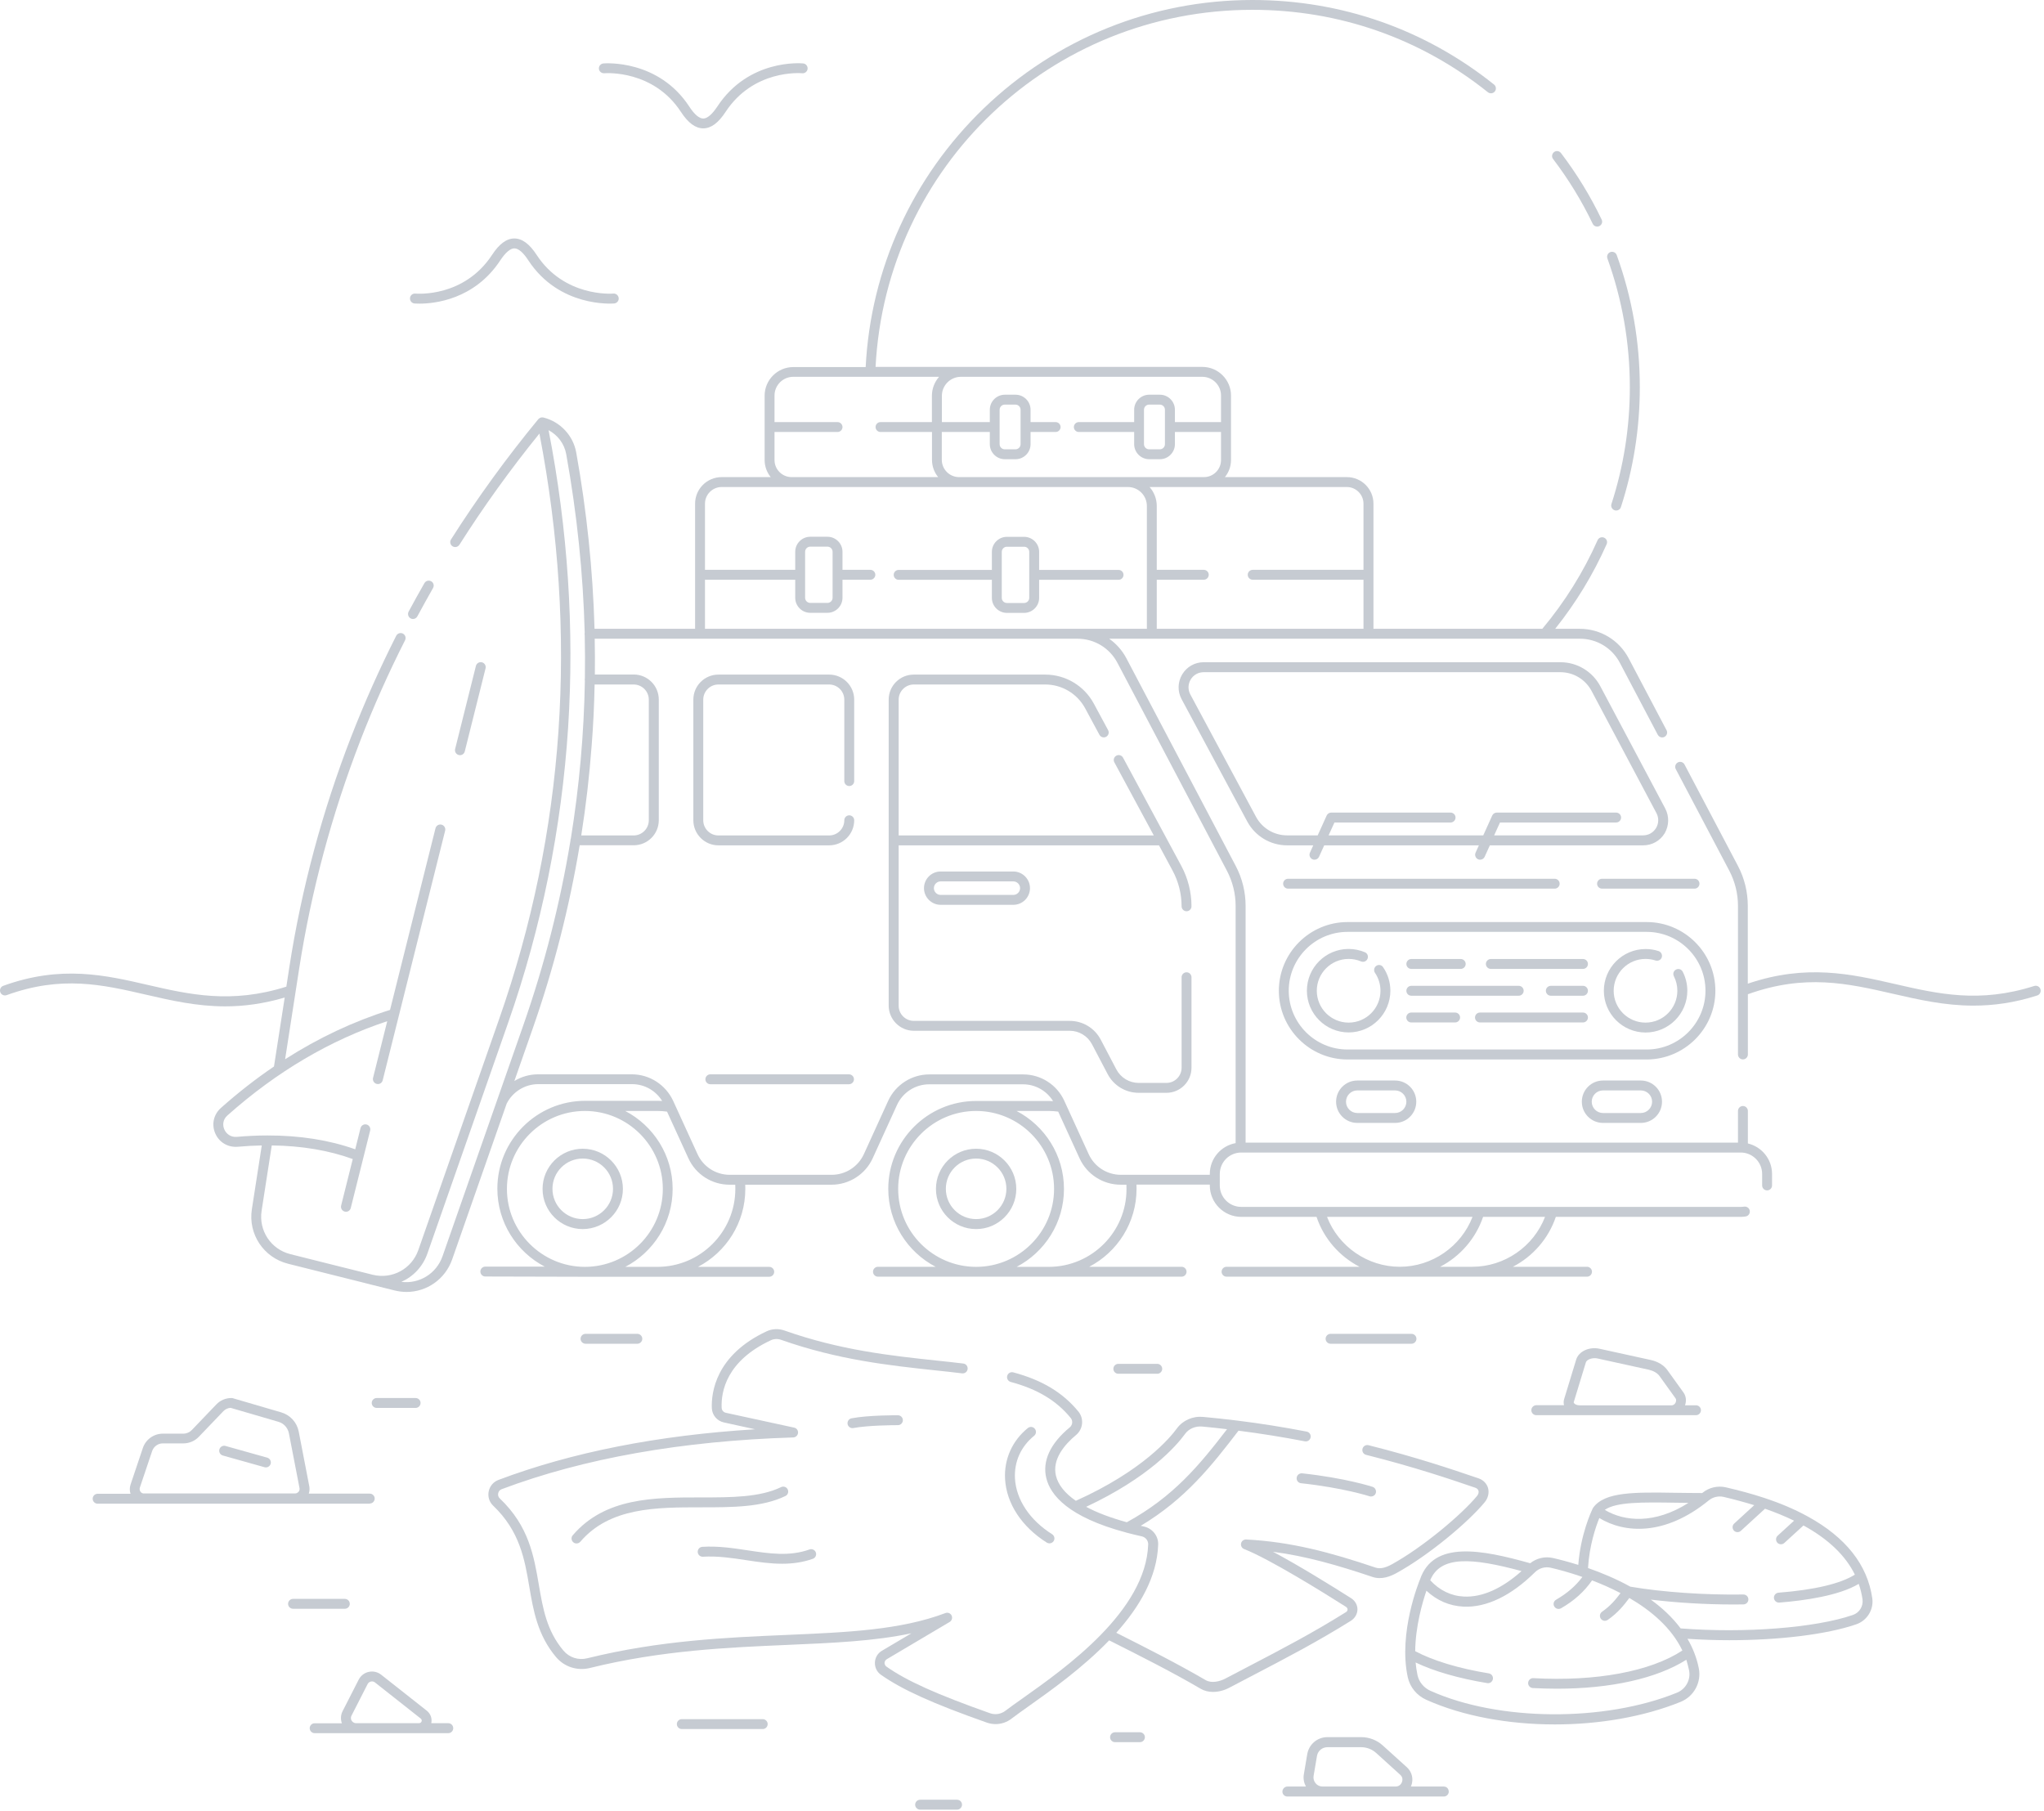 <svg width="360" height="319" viewBox="0 0 360 319" fill="none" xmlns="http://www.w3.org/2000/svg">
<path d="M106.426 12.901C106.775 12.872 115.085 12.306 119.923 19.7C121.201 21.662 122.494 22.606 123.86 22.606C125.225 22.606 126.518 21.662 127.797 19.7C132.722 12.218 140.945 12.872 141.294 12.901C141.773 12.945 142.194 12.596 142.238 12.117C142.282 11.637 141.933 11.216 141.453 11.172C141.061 11.129 131.85 10.373 126.344 18.756C125.429 20.136 124.572 20.877 123.86 20.877C123.148 20.877 122.291 20.151 121.39 18.756C115.956 10.475 106.673 11.143 106.281 11.172C105.801 11.216 105.438 11.637 105.482 12.117C105.525 12.582 105.946 12.93 106.426 12.901Z" fill="#C6CBD2"/>
<path d="M72.997 53.449C73.069 53.449 73.389 53.478 73.897 53.478C76.411 53.478 83.529 52.825 88.106 45.865C89.021 44.485 89.878 43.744 90.59 43.744C91.302 43.744 92.159 44.471 93.06 45.865C98.494 54.147 107.777 53.478 108.169 53.449C108.649 53.406 109.012 52.984 108.968 52.505C108.925 52.025 108.504 51.662 108.024 51.706C107.675 51.735 99.365 52.301 94.527 44.907C93.249 42.945 91.956 42.001 90.59 42.001C89.225 42.001 87.932 42.945 86.653 44.907C81.728 52.389 73.505 51.735 73.156 51.706C72.677 51.662 72.256 52.011 72.212 52.49C72.168 52.97 72.517 53.406 72.997 53.449Z" fill="#C6CBD2"/>
<path d="M269.708 248.374C269.708 248.854 270.101 249.246 270.58 249.246H278.237H294.348H298.707C299.186 249.246 299.579 248.854 299.579 248.374C299.579 247.895 299.186 247.503 298.707 247.503H296.775C297.051 246.733 296.963 245.89 296.513 245.265L293.651 241.285C293.026 240.428 291.995 239.803 290.745 239.527L281.738 237.551C279.907 237.144 278.062 238.001 277.612 239.44L275.476 246.442C275.374 246.791 275.375 247.154 275.462 247.488H270.58C270.101 247.503 269.708 247.88 269.708 248.374ZM277.176 246.951L279.312 239.948C279.428 239.556 280.096 239.207 280.866 239.207C281.041 239.207 281.215 239.222 281.389 239.265L290.397 241.241C291.21 241.43 291.893 241.822 292.256 242.316L295.118 246.297C295.249 246.471 295.235 246.776 295.104 247.052C295.017 247.227 294.799 247.517 294.363 247.517H278.251C277.743 247.517 277.379 247.328 277.234 247.14C277.147 247.023 277.161 246.98 277.176 246.951Z" fill="#C6CBD2"/>
<path d="M254.294 314.652H248.483C248.497 314.609 248.526 314.565 248.555 314.507C248.991 313.359 248.701 312.081 247.785 311.253L243.558 307.432C242.512 306.473 241.146 305.95 239.722 305.95H233.795C232.022 305.95 230.526 307.214 230.235 308.972L229.64 312.502C229.509 313.243 229.654 313.998 230.003 314.652H226.749C226.429 314.652 226.153 314.826 225.993 315.088C225.92 315.219 225.862 315.364 225.862 315.538C225.862 316.018 226.255 316.41 226.734 316.41H254.294C254.773 316.41 255.166 316.018 255.166 315.538C255.166 315.364 255.108 315.204 255.035 315.073C254.89 314.812 254.614 314.652 254.294 314.652ZM246.914 313.882C246.841 314.071 246.55 314.652 245.795 314.652H232.938C232.458 314.652 232.022 314.449 231.717 314.086C231.412 313.722 231.281 313.257 231.354 312.793L231.95 309.277C232.095 308.376 232.879 307.722 233.795 307.722H239.722C240.71 307.722 241.654 308.085 242.395 308.754L246.609 312.575C247.175 313.069 246.986 313.693 246.914 313.882Z" fill="#C6CBD2"/>
<path d="M78.953 303.494H75.96C76.135 302.666 75.844 301.838 75.176 301.301L67.127 294.952C66.517 294.472 65.718 294.284 64.948 294.458C64.178 294.618 63.539 295.126 63.175 295.823L60.343 301.373C59.994 302.042 59.965 302.812 60.212 303.509H55.417C54.938 303.509 54.546 303.901 54.546 304.381C54.546 304.86 54.938 305.252 55.417 305.252H62.725H73.81H78.953C79.433 305.252 79.825 304.86 79.825 304.381C79.825 303.901 79.447 303.494 78.953 303.494ZM74.246 303.189C74.217 303.276 74.101 303.494 73.81 303.494H62.725C62.26 303.494 62.028 303.189 61.941 303.059C61.853 302.928 61.694 302.579 61.912 302.158L64.745 296.608C64.861 296.376 65.079 296.216 65.326 296.158C65.573 296.1 65.849 296.158 66.038 296.317L74.086 302.666C74.333 302.855 74.29 303.088 74.246 303.189Z" fill="#C6CBD2"/>
<path d="M73.2 247.968C73.679 247.968 74.072 247.575 74.072 247.096C74.072 246.616 73.679 246.224 73.2 246.224H66.343C65.863 246.224 65.471 246.616 65.471 247.096C65.471 247.575 65.863 247.968 66.343 247.968H73.2Z" fill="#C6CBD2"/>
<path d="M196.966 240.209C196.486 240.209 196.094 240.602 196.094 241.081C196.094 241.561 196.486 241.953 196.966 241.953H203.823C204.303 241.953 204.695 241.561 204.695 241.081C204.695 240.602 204.303 240.209 203.823 240.209H196.966Z" fill="#C6CBD2"/>
<path d="M302.121 174.498C302.121 167.83 296.687 162.396 290.019 162.396H237.34C230.671 162.396 225.238 167.83 225.238 174.498C225.238 181.167 230.671 186.6 237.34 186.6H290.019C296.687 186.586 302.121 181.167 302.121 174.498ZM290.019 184.843H237.34C231.63 184.843 226.981 180.194 226.981 174.484C226.981 168.774 231.63 164.125 237.34 164.125H290.019C295.729 164.125 300.378 168.774 300.378 174.484C300.378 180.194 295.729 184.843 290.019 184.843Z" fill="#C6CBD2"/>
<path d="M242.395 170.111C242.003 170.387 241.902 170.924 242.163 171.331C242.802 172.261 243.136 173.365 243.136 174.498C243.136 177.593 240.623 180.106 237.529 180.106C234.434 180.106 231.921 177.593 231.921 174.498C231.921 171.404 234.434 168.89 237.529 168.89C238.284 168.89 239.025 169.036 239.708 169.326C240.158 169.515 240.667 169.312 240.855 168.861C241.044 168.411 240.841 167.902 240.391 167.713C239.49 167.336 238.516 167.132 237.529 167.132C233.475 167.132 230.177 170.43 230.177 174.484C230.177 178.537 233.475 181.835 237.529 181.835C241.582 181.835 244.88 178.537 244.88 174.484C244.88 172.987 244.429 171.549 243.587 170.329C243.325 169.936 242.788 169.835 242.395 170.111Z" fill="#C6CBD2"/>
<path d="M295.191 170.764C294.755 170.982 294.595 171.505 294.813 171.941C295.22 172.74 295.423 173.597 295.423 174.498C295.423 177.593 292.91 180.106 289.816 180.106C286.721 180.106 284.208 177.593 284.208 174.498C284.208 171.404 286.721 168.89 289.816 168.89C290.411 168.89 291.007 168.978 291.573 169.166C292.038 169.312 292.532 169.065 292.678 168.614C292.823 168.149 292.576 167.67 292.126 167.51C291.385 167.263 290.615 167.147 289.83 167.147C285.777 167.147 282.479 170.445 282.479 174.498C282.479 178.552 285.777 181.85 289.83 181.85C293.883 181.85 297.181 178.552 297.181 174.498C297.181 173.336 296.905 172.174 296.368 171.142C296.15 170.706 295.627 170.547 295.191 170.764Z" fill="#C6CBD2"/>
<path d="M278.803 168.905H262.575C262.096 168.905 261.703 169.297 261.703 169.776C261.703 170.256 262.096 170.648 262.575 170.648H278.803C279.283 170.648 279.675 170.256 279.675 169.776C279.675 169.297 279.283 168.905 278.803 168.905Z" fill="#C6CBD2"/>
<path d="M248.57 170.648H257.272C257.752 170.648 258.144 170.256 258.144 169.776C258.144 169.297 257.752 168.905 257.272 168.905H248.57C248.091 168.905 247.698 169.297 247.698 169.776C247.698 170.256 248.076 170.648 248.57 170.648Z" fill="#C6CBD2"/>
<path d="M278.803 173.626H273.137C272.658 173.626 272.266 174.019 272.266 174.498C272.266 174.978 272.658 175.37 273.137 175.37H278.803C279.283 175.37 279.675 174.978 279.675 174.498C279.675 174.019 279.283 173.626 278.803 173.626Z" fill="#C6CBD2"/>
<path d="M248.57 175.37H267.486C267.965 175.37 268.357 174.978 268.357 174.498C268.357 174.019 267.965 173.626 267.486 173.626H248.57C248.091 173.626 247.698 174.019 247.698 174.498C247.698 174.978 248.076 175.37 248.57 175.37Z" fill="#C6CBD2"/>
<path d="M278.803 178.333H260.657C260.178 178.333 259.786 178.726 259.786 179.205C259.786 179.685 260.178 180.077 260.657 180.077H278.803C279.283 180.077 279.675 179.685 279.675 179.205C279.675 178.726 279.283 178.333 278.803 178.333Z" fill="#C6CBD2"/>
<path d="M256.284 178.333H248.555C248.076 178.333 247.684 178.726 247.684 179.205C247.684 179.685 248.076 180.077 248.555 180.077H256.284C256.764 180.077 257.156 179.685 257.156 179.205C257.156 178.726 256.778 178.333 256.284 178.333Z" fill="#C6CBD2"/>
<path d="M293.288 142.391L281.854 120.86C280.474 118.259 277.772 116.632 274.822 116.632H212.002C210.433 116.632 209.024 117.431 208.211 118.783C207.412 120.134 207.368 121.761 208.109 123.141L219.673 144.686C221.068 147.272 223.756 148.885 226.69 148.885H231.296L230.715 150.178C230.511 150.614 230.715 151.137 231.151 151.34C231.267 151.398 231.383 151.413 231.514 151.413C231.848 151.413 232.168 151.224 232.313 150.904L233.228 148.885H260.469L259.887 150.178C259.684 150.614 259.887 151.137 260.323 151.34C260.439 151.398 260.556 151.413 260.686 151.413C261.021 151.413 261.34 151.224 261.485 150.904L262.401 148.885H289.409C290.978 148.885 292.387 148.086 293.201 146.749C293.971 145.398 294.014 143.771 293.288 142.391ZM291.675 145.834C291.181 146.648 290.339 147.127 289.38 147.127H263.156L264.188 144.861H284.643C285.123 144.861 285.515 144.468 285.515 143.989C285.515 143.51 285.123 143.117 284.643 143.117H263.621C263.272 143.117 262.967 143.321 262.822 143.626L261.239 147.127H233.998L235.03 144.861H255.485C255.965 144.861 256.357 144.468 256.357 143.989C256.357 143.51 255.965 143.117 255.485 143.117H234.463C234.114 143.117 233.809 143.321 233.664 143.626L232.08 147.127H226.69C224.395 147.127 222.303 145.878 221.213 143.858L209.649 122.313C209.198 121.47 209.228 120.497 209.707 119.683C210.201 118.87 211.044 118.39 212.002 118.39H274.822C277.132 118.39 279.224 119.654 280.314 121.688L291.748 143.219C292.184 144.047 292.155 145.035 291.675 145.834Z" fill="#C6CBD2"/>
<path d="M160.95 181.544H188.394C190.05 181.544 191.561 182.46 192.331 183.927L195.077 189.157C196.152 191.206 198.244 192.47 200.554 192.47H205.436C207.876 192.47 209.852 190.494 209.852 188.053V172.116C209.852 171.636 209.46 171.244 208.981 171.244C208.501 171.244 208.109 171.636 208.109 172.116V188.053C208.109 189.52 206.918 190.726 205.436 190.726H200.554C198.898 190.726 197.387 189.811 196.617 188.344L193.871 183.113C192.796 181.065 190.704 179.801 188.394 179.801H160.95C159.483 179.801 158.277 178.61 158.277 177.128V148.885H204.128L206.511 153.316C207.557 155.248 208.109 157.428 208.109 159.621C208.109 160.101 208.501 160.493 208.981 160.493C209.46 160.493 209.852 160.101 209.852 159.621C209.852 157.137 209.228 154.667 208.051 152.488L197.794 133.441C197.561 133.02 197.038 132.86 196.617 133.093C196.196 133.325 196.036 133.848 196.268 134.27L203.213 147.142H158.277V123.228C158.277 121.761 159.469 120.555 160.95 120.555H184.094C187.029 120.555 189.731 122.168 191.125 124.754L193.639 129.417C193.871 129.838 194.394 129.998 194.816 129.766C195.237 129.533 195.397 129.01 195.164 128.589L192.651 123.925C190.951 120.773 187.668 118.812 184.079 118.812H160.936C158.495 118.812 156.519 120.787 156.519 123.228V177.128C156.534 179.554 158.51 181.544 160.95 181.544Z" fill="#C6CBD2"/>
<path d="M273.82 156.512C274.299 156.512 274.692 156.12 274.692 155.641C274.692 155.161 274.299 154.769 273.82 154.769H226.865C226.385 154.769 225.993 155.161 225.993 155.641C225.993 156.12 226.385 156.512 226.865 156.512H273.82Z" fill="#C6CBD2"/>
<path d="M298.445 154.769H282.159C281.68 154.769 281.287 155.161 281.287 155.641C281.287 156.12 281.68 156.512 282.159 156.512H298.445C298.925 156.512 299.317 156.12 299.317 155.641C299.317 155.161 298.939 154.769 298.445 154.769Z" fill="#C6CBD2"/>
<path d="M239.054 190.305C236.991 190.305 235.32 191.975 235.32 194.038C235.32 196.101 236.991 197.772 239.054 197.772H245.708C247.771 197.772 249.442 196.101 249.442 194.038C249.442 191.975 247.771 190.305 245.708 190.305H239.054ZM247.698 194.038C247.698 195.128 246.812 196.029 245.708 196.029H239.054C237.964 196.029 237.064 195.143 237.064 194.038C237.064 192.949 237.95 192.048 239.054 192.048H245.708C246.798 192.048 247.698 192.949 247.698 194.038Z" fill="#C6CBD2"/>
<path d="M282.333 190.305C280.27 190.305 278.6 191.975 278.6 194.038C278.6 196.101 280.27 197.772 282.333 197.772H288.987C291.05 197.772 292.721 196.101 292.721 194.038C292.721 191.975 291.05 190.305 288.987 190.305H282.333ZM290.978 194.038C290.978 195.128 290.092 196.029 288.987 196.029H282.333C281.244 196.029 280.343 195.143 280.343 194.038C280.343 192.949 281.229 192.048 282.333 192.048H288.987C290.092 192.048 290.978 192.949 290.978 194.038Z" fill="#C6CBD2"/>
<path d="M126.533 148.885H146.03C148.471 148.885 150.446 146.909 150.446 144.468C150.446 143.989 150.054 143.597 149.575 143.597C149.095 143.597 148.703 143.989 148.703 144.468C148.703 145.936 147.512 147.142 146.03 147.142H126.533C125.066 147.142 123.86 145.95 123.86 144.468V123.228C123.86 121.761 125.051 120.555 126.533 120.555H146.03C147.497 120.555 148.703 121.746 148.703 123.228V137.567C148.703 138.047 149.095 138.439 149.575 138.439C150.054 138.439 150.446 138.047 150.446 137.567V123.228C150.446 120.787 148.471 118.812 146.03 118.812H126.533C124.092 118.812 122.116 120.787 122.116 123.228V144.468C122.116 146.895 124.092 148.885 126.533 148.885Z" fill="#C6CBD2"/>
<path d="M171.919 202.32C168.026 202.32 164.844 205.487 164.844 209.395C164.844 213.303 168.011 216.47 171.919 216.47C175.813 216.47 178.994 213.303 178.994 209.395C178.994 205.487 175.813 202.32 171.919 202.32ZM171.919 214.712C168.984 214.712 166.587 212.33 166.587 209.381C166.587 206.431 168.97 204.049 171.919 204.049C174.854 204.049 177.251 206.431 177.251 209.381C177.251 212.33 174.854 214.712 171.919 214.712Z" fill="#C6CBD2"/>
<path d="M109.709 209.395C109.709 205.501 106.542 202.32 102.634 202.32C98.74 202.32 95.559 205.487 95.559 209.395C95.559 213.303 98.726 216.47 102.634 216.47C106.542 216.456 109.709 213.289 109.709 209.395ZM102.634 214.712C99.699 214.712 97.302 212.33 97.302 209.381C97.302 206.431 99.685 204.049 102.634 204.049C105.583 204.049 107.966 206.431 107.966 209.381C107.966 212.33 105.569 214.712 102.634 214.712Z" fill="#C6CBD2"/>
<path d="M102.634 224.868H115.797H115.811H135.482C135.962 224.868 136.354 224.475 136.354 223.996C136.354 223.516 135.962 223.124 135.482 223.124H122.93C127.884 220.538 131.269 215.366 131.269 209.395C131.269 209.148 131.255 208.901 131.255 208.654H146.466C149.575 208.654 152.408 206.824 153.701 204.005L157.987 194.605C159.004 192.397 161.212 190.973 163.638 190.973H180.186C182.365 190.973 184.355 192.121 185.474 193.937C185.212 193.923 184.951 193.908 184.689 193.908H184.675H171.919C163.391 193.908 156.447 200.852 156.447 209.381C156.447 215.337 159.832 220.524 164.786 223.11H154.631C154.151 223.11 153.759 223.502 153.759 223.981C153.759 224.461 154.151 224.853 154.631 224.853H171.527H171.541H184.704H184.718H208.109C208.588 224.853 208.981 224.461 208.981 223.981C208.981 223.502 208.588 223.11 208.109 223.11H191.837C196.791 220.524 200.176 215.352 200.176 209.381C200.176 209.134 200.162 208.887 200.162 208.64H213.078V208.785C213.078 211.836 215.562 214.32 218.613 214.32H231.877C233.17 218.185 235.945 221.294 239.446 223.11H216.027C215.547 223.11 215.155 223.502 215.155 223.981C215.155 224.461 215.547 224.853 216.027 224.853H246.158H246.173H259.335H259.35H279.515C279.994 224.853 280.387 224.461 280.387 223.981C280.387 223.502 279.994 223.11 279.515 223.11H266.454C269.955 221.294 272.716 218.17 274.023 214.32H306.596C306.886 214.32 307.177 214.291 307.453 214.247C307.932 214.175 308.252 213.724 308.179 213.245C308.107 212.766 307.656 212.446 307.177 212.519C306.988 212.548 306.784 212.562 306.581 212.562H218.613C216.521 212.562 214.835 210.862 214.835 208.785V206.765C214.835 204.673 216.535 202.988 218.613 202.988H306.581C308.673 202.988 310.358 204.688 310.358 206.765V208.785C310.358 209.264 310.751 209.657 311.23 209.657C311.71 209.657 312.102 209.264 312.102 208.785V206.765C312.102 204.15 310.286 201.971 307.845 201.39V195.666C307.845 195.186 307.453 194.794 306.973 194.794C306.494 194.794 306.102 195.186 306.102 195.666V201.245H219.383V159.549C219.383 157.108 218.787 154.682 217.654 152.532L198.389 115.95C197.649 114.54 196.603 113.378 195.353 112.492H272.062C272.077 112.492 272.077 112.492 272.091 112.492H272.106H278.251C281.229 112.492 283.932 114.119 285.312 116.763L291.98 129.417C292.14 129.708 292.445 129.882 292.75 129.882C292.881 129.882 293.026 129.853 293.157 129.78C293.578 129.563 293.753 129.025 293.52 128.604L286.852 115.95C285.166 112.739 281.869 110.749 278.237 110.749H273.907C277.554 106.187 280.605 101.174 282.973 95.843C283.162 95.407 282.973 94.884 282.522 94.695C282.086 94.506 281.564 94.695 281.375 95.145C278.876 100.768 275.607 106.012 271.641 110.749H241.887C241.887 110.719 241.901 110.676 241.901 110.647V88.709C241.901 86.123 239.795 84.031 237.223 84.031H215.736C216.404 83.218 216.811 82.157 216.811 81.024V75.213V69.663C216.811 66.888 214.545 64.621 211.77 64.621H211.741C211.741 64.621 211.741 64.621 211.726 64.621H169.246H169.231H154.209C156.069 29.274 185.053 1.729 220.589 1.729C235.829 1.729 250.168 6.741 262.052 16.242C262.43 16.548 262.982 16.475 263.272 16.112C263.578 15.734 263.505 15.182 263.142 14.891C250.953 5.143 236.235 0 220.589 0C202.85 0 186.041 6.785 173.256 19.09C160.718 31.177 153.352 47.318 152.466 64.65H139.71C136.935 64.65 134.669 66.917 134.669 69.692V81.024C134.669 82.157 135.076 83.218 135.744 84.031H127.506H127.1C124.514 84.031 122.422 86.138 122.422 88.709V110.647C122.422 110.676 122.422 110.719 122.436 110.749H104.712C104.421 100.419 103.346 90.031 101.486 79.687C100.949 76.709 98.697 74.297 95.748 73.542H95.733C95.719 73.542 95.719 73.542 95.704 73.527C95.69 73.527 95.675 73.527 95.661 73.527C95.617 73.513 95.559 73.513 95.515 73.513C95.501 73.513 95.472 73.513 95.457 73.513C95.399 73.513 95.356 73.527 95.312 73.527C95.297 73.527 95.283 73.527 95.268 73.542C95.21 73.556 95.138 73.585 95.079 73.614C95.065 73.614 95.05 73.629 95.05 73.644C95.007 73.673 94.963 73.702 94.92 73.731C94.905 73.731 94.905 73.745 94.891 73.745C94.876 73.76 94.876 73.76 94.862 73.774C94.847 73.789 94.832 73.803 94.818 73.818C89.225 80.603 84.052 87.736 79.433 95.014C79.171 95.421 79.302 95.959 79.709 96.22C79.854 96.308 80.014 96.351 80.174 96.351C80.464 96.351 80.74 96.206 80.914 95.944C85.171 89.232 89.907 82.651 95.007 76.36C101.835 111.824 99.467 146.502 87.917 179.467L73.679 220.16C72.517 223.487 69.074 225.347 65.66 224.519L58.381 222.703L51.146 220.887C47.718 220.03 45.538 216.746 46.076 213.245L47.863 201.739C53.107 201.797 57.945 202.61 62.129 204.136L60.081 212.33C59.965 212.795 60.255 213.274 60.72 213.39C60.793 213.405 60.865 213.419 60.938 213.419C61.33 213.419 61.679 213.158 61.781 212.751L65.195 199.109C65.311 198.644 65.021 198.165 64.556 198.049C64.091 197.932 63.611 198.223 63.495 198.688L62.565 202.422C58.018 200.794 52.759 199.966 47.078 199.981C45.32 199.981 43.533 200.068 41.717 200.228C40.555 200.329 39.814 199.618 39.509 198.92C39.204 198.223 39.189 197.22 40.061 196.45C48.749 188.721 58.207 183.157 68.202 179.859L65.703 189.84C65.587 190.305 65.878 190.784 66.343 190.901C66.415 190.915 66.488 190.93 66.561 190.93C66.953 190.93 67.302 190.668 67.403 190.261L78.401 146.299C78.517 145.834 78.227 145.355 77.762 145.239C77.297 145.122 76.817 145.413 76.701 145.878L68.696 177.869C62.304 179.874 56.115 182.779 50.216 186.557L52.686 170.634C54.822 156.876 58.439 143.422 63.466 130.434V130.42C65.791 124.434 68.406 118.55 71.34 112.768C71.558 112.332 71.384 111.809 70.963 111.591C70.527 111.373 70.004 111.548 69.786 111.969C66.851 117.78 64.207 123.708 61.868 129.722C61.868 129.737 61.868 129.737 61.853 129.751C56.769 142.87 53.107 156.469 50.957 170.358L50.434 173.772C40.729 176.852 33.291 175.138 26.085 173.481C18.545 171.738 10.758 169.936 0.573 173.627C0.123 173.786 -0.109 174.295 0.05 174.745C0.21 175.196 0.719 175.428 1.169 175.268C10.859 171.752 18.065 173.423 25.693 175.181C30.109 176.198 34.613 177.244 39.669 177.244C42.894 177.244 46.337 176.808 50.144 175.69L48.255 187.835C45.044 190.014 41.935 192.441 38.899 195.143C37.62 196.291 37.228 198.034 37.911 199.618C38.594 201.201 40.148 202.116 41.877 201.971C43.301 201.84 44.71 201.768 46.105 201.739L44.361 212.969C43.679 217.357 46.425 221.483 50.725 222.572L57.96 224.388L62.246 225.463C62.246 225.463 62.246 225.463 62.26 225.463L65.195 226.204C65.209 226.204 65.224 226.219 65.239 226.219L69.495 227.279C70.207 227.454 70.904 227.541 71.602 227.541C75.161 227.541 78.401 225.318 79.636 221.817L89.239 194.373C90.285 192.295 92.45 190.944 94.789 190.944H111.336C113.516 190.944 115.506 192.092 116.625 193.908C116.363 193.893 116.102 193.879 115.84 193.879H115.826H103.07C94.542 193.879 87.597 200.823 87.597 209.351C87.597 215.308 90.983 220.495 95.937 223.081H85.476C84.997 223.081 84.605 223.473 84.605 223.952C84.605 224.432 84.997 224.824 85.476 224.824L102.634 224.868ZM272.12 214.32C270.101 219.55 264.987 223.11 259.306 223.11H253.64C257.142 221.294 259.902 218.17 261.209 214.32H272.12ZM259.35 214.32C257.33 219.55 252.217 223.11 246.536 223.11C240.855 223.11 235.742 219.55 233.722 214.32H259.35ZM171.876 223.124C164.321 223.095 158.19 216.95 158.19 209.395C158.19 201.826 164.35 195.666 171.919 195.666C179.488 195.666 185.648 201.826 185.648 209.395C185.648 216.95 179.517 223.095 171.963 223.124H171.876ZM184.704 223.124H179.052C184.007 220.538 187.392 215.366 187.392 209.395C187.392 203.439 183.992 198.252 179.038 195.666H184.689H184.704C185.256 195.666 185.823 195.71 186.375 195.782L190.137 204.005C191.43 206.838 194.263 208.654 197.373 208.654H198.389C198.404 208.901 198.404 209.148 198.404 209.395C198.433 216.964 192.273 223.124 184.704 223.124ZM237.209 85.775C238.822 85.775 240.144 87.097 240.144 88.709V100.361H220.632C220.153 100.361 219.76 100.753 219.76 101.233C219.76 101.712 220.153 102.104 220.632 102.104H240.144V110.647C240.144 110.676 240.144 110.719 240.158 110.749H203.721C203.721 110.719 203.736 110.676 203.736 110.647V102.104H212.017C212.496 102.104 212.889 101.712 212.889 101.233C212.889 100.753 212.496 100.361 212.017 100.361H203.736V89.116C203.736 87.838 203.256 86.675 202.472 85.775H212.002H212.046H237.209ZM165.89 76.084H174.331V78.234C174.331 79.687 175.522 80.879 176.975 80.879H178.864C180.316 80.879 181.508 79.687 181.508 78.234V76.084H185.924C186.404 76.084 186.796 75.692 186.796 75.213C186.796 74.733 186.404 74.341 185.924 74.341H181.508V72.162C181.508 70.709 180.316 69.517 178.864 69.517H176.975C175.522 69.517 174.331 70.709 174.331 72.162V74.341H165.89V69.706C165.89 67.876 167.386 66.379 169.217 66.365H211.755C213.571 66.365 215.053 67.847 215.053 69.663V74.341H206.932V72.162C206.932 70.709 205.741 69.517 204.288 69.517H202.399C200.946 69.517 199.755 70.709 199.755 72.162V74.341H190.007C189.527 74.341 189.135 74.733 189.135 75.213C189.135 75.692 189.527 76.084 190.007 76.084H199.755V78.234C199.755 79.687 200.946 80.879 202.399 80.879H204.288C205.741 80.879 206.932 79.687 206.932 78.234V76.084H215.053V81.024C215.053 82.68 213.702 84.031 212.046 84.031H212.002H198.636H168.926C167.241 84.031 165.875 82.665 165.875 80.98V76.084H165.89ZM179.75 75.227V78.234C179.75 78.728 179.343 79.135 178.849 79.135H176.96C176.466 79.135 176.06 78.728 176.06 78.234V72.162C176.06 71.668 176.466 71.261 176.96 71.261H178.849C179.343 71.261 179.75 71.668 179.75 72.162V75.213C179.75 75.198 179.75 75.213 179.75 75.227C179.75 75.227 179.75 75.213 179.75 75.227ZM205.174 75.227V78.234C205.174 78.728 204.767 79.135 204.273 79.135H202.385C201.891 79.135 201.484 78.728 201.484 78.234V72.162C201.484 71.668 201.891 71.261 202.385 71.261H204.273C204.767 71.261 205.174 71.668 205.174 72.162V75.213C205.174 75.198 205.174 75.213 205.174 75.227C205.174 75.227 205.174 75.213 205.174 75.227ZM136.412 76.084H147.512C147.991 76.084 148.383 75.692 148.383 75.213C148.383 74.733 147.991 74.341 147.512 74.341H136.412V69.663C136.412 67.847 137.894 66.365 139.71 66.365H165.396C164.611 67.266 164.132 68.428 164.132 69.706V74.341H155.081C154.601 74.341 154.209 74.733 154.209 75.213C154.209 75.692 154.601 76.084 155.081 76.084H164.147V80.98C164.147 82.142 164.553 83.203 165.236 84.031H139.42C137.763 84.031 136.412 82.68 136.412 81.024V76.084ZM124.165 110.647V102.104H140.059V105.286C140.059 106.739 141.25 107.93 142.703 107.93H145.739C147.192 107.93 148.383 106.739 148.383 105.286V102.104H153.294C153.773 102.104 154.166 101.712 154.166 101.233C154.166 100.753 153.773 100.361 153.294 100.361H148.383V97.179C148.383 95.726 147.192 94.535 145.739 94.535H142.703C141.25 94.535 140.059 95.726 140.059 97.179V100.361H124.165V88.709C124.165 87.097 125.487 85.775 127.1 85.775H127.506H139.42H168.941H198.651C200.496 85.775 201.993 87.271 201.993 89.116V110.647C201.993 110.676 201.992 110.719 202.007 110.749H189.774H124.165C124.15 110.719 124.165 110.69 124.165 110.647ZM146.64 101.247V105.286C146.64 105.78 146.233 106.187 145.739 106.187H142.703C142.209 106.187 141.802 105.78 141.802 105.286V97.179C141.802 96.685 142.209 96.278 142.703 96.278H145.739C146.233 96.278 146.64 96.685 146.64 97.179V101.233C146.64 101.233 146.64 101.233 146.64 101.247ZM104.726 120.555H111.598C113.065 120.555 114.271 121.746 114.271 123.228V144.469C114.271 145.936 113.08 147.142 111.598 147.142H102.373C103.201 141.912 103.811 136.638 104.203 131.335C104.494 127.761 104.654 124.158 104.726 120.555ZM77.936 221.265C76.861 224.33 73.839 226.161 70.687 225.768C72.779 224.839 74.464 223.095 75.278 220.771L89.515 180.077C95.37 163.355 98.915 145.863 100.063 128.095C101.167 110.836 100.019 93.242 96.619 75.765C98.232 76.622 99.409 78.176 99.728 80.007C101.632 90.569 102.707 101.058 102.983 111.446C102.968 111.504 102.954 111.577 102.954 111.635C102.954 111.722 102.968 111.795 102.983 111.867C103.041 114.41 103.055 116.938 103.012 119.465C102.997 119.538 102.983 119.611 102.983 119.698C102.983 119.771 102.997 119.843 103.012 119.901C102.852 129.257 102.024 138.512 100.542 147.679C100.498 147.781 100.469 147.897 100.469 148.028C100.469 148.042 100.469 148.072 100.469 148.086C98.653 159.084 95.893 169.936 92.159 180.6L77.936 221.265ZM111.293 189.215H94.745C93.263 189.215 91.825 189.637 90.59 190.392L93.83 181.138C97.506 170.648 100.266 159.839 102.097 148.871H111.613C114.053 148.871 116.029 146.895 116.029 144.454V123.214C116.029 120.773 114.053 118.797 111.613 118.797H104.77C104.799 116.691 104.784 114.599 104.741 112.492H189.76C192.738 112.492 195.44 114.119 196.82 116.763L216.085 153.345C217.087 155.248 217.625 157.384 217.625 159.549V201.332C215.039 201.797 213.078 204.049 213.078 206.765V206.911H197.402C194.975 206.911 192.753 205.487 191.75 203.279L187.45 193.879C186.157 191.046 183.324 189.23 180.215 189.23H163.667C160.558 189.23 157.725 191.06 156.432 193.879L152.146 203.279C151.129 205.487 148.921 206.911 146.495 206.911H128.509C126.083 206.911 123.86 205.487 122.857 203.279L118.557 193.879C117.235 191.046 114.402 189.215 111.293 189.215ZM115.797 195.666C115.797 195.666 115.811 195.666 115.797 195.666C116.363 195.666 116.93 195.71 117.482 195.782L121.245 204.005C122.538 206.838 125.371 208.654 128.48 208.654H129.497C129.511 208.901 129.511 209.148 129.511 209.395C129.511 216.964 123.351 223.124 115.782 223.124H110.131C115.085 220.538 118.47 215.366 118.47 209.395C118.47 203.439 115.07 198.252 110.116 195.666H115.797ZM89.283 209.395C89.283 201.826 95.443 195.666 103.012 195.666C110.581 195.666 116.741 201.826 116.741 209.395C116.741 216.95 110.61 223.095 103.055 223.124H102.968C95.428 223.095 89.283 216.95 89.283 209.395Z" fill="#C6CBD2"/>
<path d="M72.328 108.918C72.459 108.991 72.604 109.02 72.735 109.02C73.04 109.02 73.345 108.86 73.505 108.555C74.406 106.884 75.336 105.213 76.265 103.572C76.512 103.15 76.367 102.613 75.946 102.38C75.525 102.148 75.001 102.278 74.754 102.7C73.81 104.356 72.866 106.041 71.965 107.727C71.747 108.162 71.907 108.685 72.328 108.918Z" fill="#C6CBD2"/>
<path d="M81.016 133.005C81.408 133.005 81.757 132.744 81.859 132.337L85.52 117.707C85.636 117.242 85.346 116.763 84.881 116.647C84.416 116.53 83.936 116.821 83.82 117.286L80.159 131.916C80.043 132.381 80.333 132.86 80.798 132.976C80.871 132.991 80.944 133.005 81.016 133.005Z" fill="#C6CBD2"/>
<path d="M165.672 153.49C164.045 153.49 162.737 154.812 162.737 156.425C162.737 158.038 164.059 159.36 165.672 159.36H178.471C180.099 159.36 181.406 158.038 181.406 156.425C181.406 154.812 180.084 153.49 178.471 153.49H165.672ZM179.663 156.425C179.663 157.079 179.125 157.616 178.471 157.616H165.672C165.018 157.616 164.481 157.079 164.481 156.425C164.481 155.771 165.018 155.234 165.672 155.234H178.471C179.125 155.234 179.663 155.771 179.663 156.425Z" fill="#C6CBD2"/>
<path d="M197.881 101.247C197.881 100.767 197.489 100.375 197.009 100.375H183.019V97.194C183.019 95.741 181.827 94.549 180.374 94.549H177.338C175.885 94.549 174.694 95.741 174.694 97.194V100.375H158.277C157.798 100.375 157.405 100.767 157.405 101.247C157.405 101.726 157.798 102.119 158.277 102.119H174.694V105.3C174.694 106.753 175.885 107.944 177.338 107.944H180.374C181.827 107.944 183.019 106.753 183.019 105.3V102.119H197.009C197.489 102.119 197.881 101.726 197.881 101.247ZM181.275 101.232C181.275 101.247 181.275 101.247 181.275 101.247V105.3C181.275 105.794 180.868 106.201 180.374 106.201H177.338C176.844 106.201 176.437 105.794 176.437 105.3V97.194C176.437 96.7 176.844 96.293 177.338 96.293H180.374C180.868 96.293 181.275 96.7 181.275 97.194V101.232Z" fill="#C6CBD2"/>
<path d="M149.531 189.215H125.109C124.63 189.215 124.238 189.608 124.238 190.087C124.238 190.566 124.63 190.959 125.109 190.959H149.531C150.011 190.959 150.403 190.566 150.403 190.087C150.403 189.608 150.011 189.215 149.531 189.215Z" fill="#C6CBD2"/>
<path d="M359.377 174.222C359.231 173.758 358.737 173.511 358.272 173.656C348.64 176.721 341.405 175.065 333.749 173.307C326.063 171.549 318.131 169.733 307.831 173.249V159.534C307.831 157.094 307.235 154.667 306.102 152.517L296.687 134.648C296.469 134.226 295.932 134.052 295.511 134.284C295.089 134.502 294.915 135.04 295.147 135.461L304.562 153.331C305.564 155.234 306.102 157.37 306.102 159.534V185.714C306.102 186.194 306.494 186.586 306.973 186.586C307.453 186.586 307.845 186.194 307.845 185.714V175.109C317.942 171.491 325.439 173.205 333.371 175.021C337.875 176.053 342.466 177.114 347.58 177.114C351.037 177.114 354.742 176.634 358.81 175.327C359.26 175.181 359.522 174.687 359.377 174.222Z" fill="#C6CBD2"/>
<path d="M239.083 283.46C239.083 282.675 238.676 281.949 237.993 281.499C234.42 279.232 228.754 275.716 224.206 273.305C230.032 274.075 235.553 275.658 241.727 277.736C243.383 278.288 244.952 277.605 245.984 277.038C251.708 273.886 258.624 268.06 261.486 264.588C262.096 263.847 262.314 262.902 262.081 262.074C261.849 261.275 261.239 260.651 260.381 260.36L259.858 260.186C256.008 258.878 249.543 256.67 241.03 254.534C240.565 254.418 240.086 254.694 239.969 255.173C239.853 255.638 240.129 256.118 240.609 256.234C249.049 258.355 255.471 260.534 259.292 261.842L259.815 262.016C260.12 262.118 260.323 262.307 260.396 262.554C260.483 262.844 260.381 263.193 260.134 263.484C257.432 266.752 250.604 272.506 245.141 275.513C243.965 276.167 243.049 276.341 242.279 276.094C234.318 273.406 227.388 271.547 219.485 271.14C219.049 271.125 218.671 271.416 218.584 271.823C218.497 272.244 218.715 272.665 219.121 272.825C223.611 274.583 233.156 280.525 237.049 282.995C237.296 283.155 237.34 283.358 237.34 283.474C237.34 283.663 237.238 283.823 237.049 283.939C231.151 287.629 225.775 290.433 220.095 293.397C218.7 294.124 217.276 294.864 215.823 295.634C214.821 296.157 213.383 296.506 212.351 295.911C207.426 293.034 201.687 290.128 196.603 287.571C200.685 283.024 203.794 277.765 203.983 272.041C204.041 270.53 202.98 269.193 201.484 268.859C201.295 268.815 201.106 268.772 200.917 268.728C208.806 264.007 213.397 258.152 218.133 251.977C221.983 252.471 225.921 253.096 229.814 253.851C230.294 253.939 230.744 253.633 230.831 253.154C230.918 252.675 230.613 252.224 230.134 252.137C226.066 251.353 221.969 250.699 217.959 250.205C217.886 250.19 217.814 250.176 217.727 250.176C215.794 249.943 213.833 249.725 211.915 249.551C210.099 249.377 208.341 250.147 207.31 251.541C206.09 253.227 201.223 259.052 189.484 264.326C187.566 263.004 186.375 261.522 185.982 259.924C185.271 257.004 187.522 254.403 189.527 252.733C190.762 251.701 190.951 249.856 189.934 248.607C187.188 245.265 183.556 243.071 178.471 241.706C178.006 241.575 177.527 241.851 177.396 242.316C177.266 242.781 177.542 243.26 178.007 243.391C182.714 244.655 186.07 246.674 188.569 249.725C188.99 250.234 188.917 250.975 188.409 251.396C184.98 254.229 183.542 257.324 184.283 260.345C184.995 263.266 188.06 267.174 198.317 269.905C198.331 269.905 198.331 269.905 198.346 269.92C199.218 270.152 200.118 270.37 201.092 270.588C201.76 270.733 202.24 271.329 202.225 271.997C201.833 283.721 187.726 293.731 180.142 299.092C178.936 299.949 177.876 300.69 177.106 301.286C176.321 301.896 175.29 302.07 174.36 301.736C165.004 298.424 159.715 296.056 156.127 293.528C155.822 293.31 155.793 292.99 155.793 292.874C155.793 292.743 155.851 292.438 156.171 292.235L167.256 285.668C167.648 285.436 167.793 284.942 167.604 284.535C167.415 284.128 166.936 283.939 166.515 284.099C158.568 287.092 149.299 287.484 138.577 287.949C128.102 288.399 116.233 288.893 103.433 292.061C101.864 292.453 100.266 291.93 99.234 290.709C96.285 287.208 95.617 283.286 94.905 279.13C94.033 274.046 93.147 268.772 88.019 263.905C87.772 263.672 87.67 263.338 87.743 263.004C87.815 262.655 88.033 262.394 88.367 262.278C102.808 256.844 120.083 253.779 139.71 253.169C140.146 253.154 140.509 252.82 140.553 252.369C140.596 251.934 140.306 251.527 139.87 251.44L127.841 248.825C127.419 248.737 127.114 248.374 127.1 247.938C126.983 245.062 127.957 239.701 135.758 236.054C136.311 235.793 136.95 235.764 137.545 235.967C147.599 239.512 156.65 240.485 164.641 241.343C166.326 241.517 167.909 241.691 169.449 241.88C169.929 241.938 170.365 241.604 170.423 241.125C170.481 240.645 170.147 240.209 169.667 240.151C168.113 239.962 166.515 239.788 164.829 239.614C156.941 238.771 147.991 237.812 138.127 234.325C137.124 233.977 135.991 234.02 135.032 234.471C125.996 238.684 125.269 245.338 125.371 247.996C125.414 249.217 126.286 250.263 127.492 250.524L132.998 251.73C115.927 252.776 100.731 255.769 87.786 260.651C86.9 260.985 86.261 261.74 86.072 262.67C85.883 263.6 86.174 264.53 86.856 265.183C91.549 269.658 92.406 274.627 93.22 279.436C93.932 283.634 94.673 287.978 97.927 291.843C99.394 293.586 101.675 294.312 103.884 293.775C116.509 290.651 128.291 290.157 138.679 289.707C146.742 289.358 153.977 289.053 160.529 287.659L155.328 290.738C154.587 291.174 154.122 291.944 154.093 292.816C154.064 293.673 154.456 294.487 155.154 294.966C158.887 297.596 164.292 300.037 173.808 303.393C174.316 303.567 174.839 303.654 175.348 303.654C176.365 303.654 177.367 303.32 178.195 302.666C178.936 302.1 179.968 301.359 181.159 300.516C185.082 297.741 190.675 293.76 195.353 288.908L195.702 289.082C200.787 291.639 206.554 294.545 211.45 297.421C212.09 297.799 212.845 297.988 213.644 297.988C214.603 297.988 215.635 297.727 216.622 297.189C218.075 296.419 219.485 295.678 220.894 294.952C226.603 291.973 232.008 289.155 237.964 285.436C238.662 284.971 239.069 284.244 239.083 283.46ZM191.3 265.387C202.312 260.229 207.136 254.723 208.734 252.529C209.387 251.629 210.55 251.135 211.756 251.251C213.194 251.382 214.661 251.541 216.114 251.716C211.218 258.079 206.685 263.6 198.462 268.104C195.615 267.319 193.218 266.418 191.3 265.387Z" fill="#C6CBD2"/>
<path d="M123.802 274.176C126.402 274.017 128.974 274.409 131.473 274.787C133.536 275.106 135.642 275.411 137.763 275.411C139.55 275.411 141.366 275.179 143.168 274.54C143.618 274.38 143.851 273.871 143.691 273.421C143.531 272.971 143.022 272.738 142.572 272.898C139.042 274.162 135.497 273.624 131.734 273.058C129.148 272.666 126.489 272.259 123.7 272.433C123.221 272.462 122.857 272.869 122.886 273.363C122.915 273.842 123.337 274.206 123.802 274.176Z" fill="#C6CBD2"/>
<path d="M149.981 249.798C149.502 249.885 149.197 250.35 149.284 250.815C149.357 251.236 149.735 251.527 150.141 251.527C150.199 251.527 150.258 251.527 150.301 251.512C152.844 251.033 157.318 251.004 158.045 251.004C158.132 251.004 158.146 251.004 158.146 251.004C158.626 251.004 159.018 250.612 159.018 250.132C159.018 249.653 158.626 249.261 158.146 249.261C157.957 249.261 152.902 249.231 149.981 249.798Z" fill="#C6CBD2"/>
<path d="M182.132 252.878C182.51 252.573 182.568 252.021 182.263 251.643C181.958 251.265 181.406 251.207 181.028 251.512C178.282 253.735 176.815 257.019 177.019 260.505C177.266 264.82 179.953 268.903 184.37 271.692C184.515 271.779 184.675 271.823 184.835 271.823C185.125 271.823 185.401 271.678 185.576 271.416C185.837 271.009 185.706 270.472 185.3 270.21C181.362 267.726 178.98 264.137 178.762 260.404C178.602 257.454 179.793 254.781 182.132 252.878Z" fill="#C6CBD2"/>
<path d="M228.376 260.273C228.318 260.752 228.666 261.188 229.146 261.231C236.642 262.045 241.146 263.512 241.204 263.527C241.291 263.556 241.393 263.57 241.48 263.57C241.843 263.57 242.192 263.338 242.308 262.975C242.454 262.51 242.207 262.031 241.756 261.871C241.567 261.813 237.049 260.331 229.349 259.488C228.855 259.444 228.419 259.793 228.376 260.273Z" fill="#C6CBD2"/>
<path d="M138.33 263.484C138.766 263.28 138.94 262.757 138.737 262.321C138.533 261.886 138.01 261.711 137.574 261.915C133.812 263.731 128.799 263.731 123.482 263.731C115.172 263.731 106.571 263.745 100.876 270.399C100.557 270.762 100.6 271.314 100.978 271.634C101.138 271.779 101.341 271.837 101.545 271.837C101.791 271.837 102.038 271.736 102.213 271.532C107.385 265.474 115.579 265.474 123.482 265.474C129.003 265.474 134.218 265.474 138.33 263.484Z" fill="#C6CBD2"/>
<path d="M47.064 256.728L39.712 254.665C39.248 254.534 38.768 254.81 38.637 255.275C38.507 255.74 38.783 256.219 39.248 256.35L46.599 258.413C46.671 258.442 46.759 258.442 46.831 258.442C47.209 258.442 47.558 258.195 47.674 257.803C47.805 257.353 47.529 256.859 47.064 256.728Z" fill="#C6CBD2"/>
<path d="M65.122 264.806C65.602 264.806 65.994 264.413 65.994 263.934C65.994 263.455 65.602 263.062 65.122 263.062H54.386C54.517 262.685 54.546 262.263 54.488 261.842L52.614 252.137C52.294 250.51 51.117 249.217 49.533 248.752L40.991 246.253C40.918 246.224 40.831 246.224 40.744 246.224C39.756 246.224 38.783 246.631 38.1 247.357L33.785 251.861C33.393 252.268 32.855 252.5 32.303 252.5H28.686C27.087 252.5 25.664 253.517 25.155 255.043L22.991 261.479C22.816 262.016 22.816 262.583 22.991 263.091H17.194C16.714 263.091 16.322 263.484 16.322 263.963C16.322 264.442 16.714 264.835 17.194 264.835H25.402H51.974H65.122V264.806ZM24.748 262.728C24.589 262.51 24.559 262.249 24.632 262.002L26.797 255.566C27.073 254.767 27.814 254.215 28.671 254.215H32.288C33.32 254.215 34.322 253.793 35.034 253.038L39.349 248.534C39.683 248.185 40.134 247.982 40.613 247.953L49.025 250.408C49.984 250.684 50.696 251.469 50.885 252.442L52.759 262.118C52.788 262.35 52.73 262.583 52.57 262.757C52.41 262.932 52.192 263.033 51.96 263.033H25.402C25.141 263.062 24.894 262.946 24.748 262.728Z" fill="#C6CBD2"/>
<path d="M61.606 282.472C61.606 281.992 61.214 281.6 60.735 281.6H51.611C51.132 281.6 50.739 281.992 50.739 282.472C50.739 282.951 51.132 283.343 51.611 283.343H60.735C61.214 283.343 61.606 282.951 61.606 282.472Z" fill="#C6CBD2"/>
<path d="M103.128 234.921C102.649 234.921 102.256 235.313 102.256 235.793C102.256 236.272 102.649 236.664 103.128 236.664H112.252C112.731 236.664 113.123 236.272 113.123 235.793C113.123 235.313 112.731 234.921 112.252 234.921H103.128Z" fill="#C6CBD2"/>
<path d="M134.335 302.782H120.083C119.603 302.782 119.211 303.174 119.211 303.654C119.211 304.133 119.603 304.526 120.083 304.526H134.335C134.814 304.526 135.206 304.133 135.206 303.654C135.206 303.174 134.814 302.782 134.335 302.782Z" fill="#C6CBD2"/>
<path d="M249.471 235.793C249.471 235.313 249.078 234.921 248.599 234.921H234.347C233.867 234.921 233.475 235.313 233.475 235.793C233.475 236.272 233.867 236.664 234.347 236.664H248.599C249.078 236.664 249.471 236.272 249.471 235.793Z" fill="#C6CBD2"/>
<path d="M168.563 316.977H162.054C161.575 316.977 161.183 317.369 161.183 317.848C161.183 318.328 161.575 318.72 162.054 318.72H168.563C169.043 318.72 169.435 318.328 169.435 317.848C169.435 317.369 169.057 316.977 168.563 316.977Z" fill="#C6CBD2"/>
<path d="M200.772 305.092H196.385C195.905 305.092 195.513 305.485 195.513 305.964C195.513 306.443 195.905 306.836 196.385 306.836H200.772C201.252 306.836 201.644 306.443 201.644 305.964C201.644 305.485 201.252 305.092 200.772 305.092Z" fill="#C6CBD2"/>
<path d="M318.393 267.087C313.424 264.356 308.078 262.917 303.981 261.958C302.542 261.624 301.002 261.973 299.855 262.917C299.84 262.932 299.826 262.946 299.796 262.961C298.184 262.961 296.629 262.932 295.133 262.917C287.883 262.801 282.624 262.728 280.605 265.532C280.59 265.547 280.576 265.561 280.576 265.576C280.547 265.605 280.532 265.649 280.517 265.678C280.517 265.678 280.518 265.692 280.503 265.692V265.707C280.503 265.721 280.488 265.736 280.488 265.736C280.256 266.23 278.382 270.254 277.975 275.615C276.29 275.092 274.764 274.685 273.544 274.409C272.106 274.075 270.638 274.424 269.505 275.324C260.919 272.913 252.434 271.271 250.095 278.186C249.936 278.564 246.245 287.572 247.945 295.402C248.323 297.146 249.543 298.628 251.2 299.369C257.636 302.26 265.699 303.713 273.849 303.713C281.622 303.713 289.467 302.39 296.019 299.732C298.358 298.773 299.695 296.289 299.201 293.819C298.823 291.93 298.126 290.201 297.21 288.632C299.666 288.792 302.135 288.879 304.576 288.879C313.351 288.879 321.69 287.877 326.906 286.09C328.838 285.436 330.044 283.489 329.754 281.484C328.911 275.6 325.09 270.763 318.393 267.087ZM295.104 264.661C295.859 264.675 296.615 264.69 297.385 264.69C291.414 268.482 286.096 267.988 282.639 265.925C284.673 264.501 289.351 264.574 295.104 264.661ZM267.98 276.705C264.522 279.799 261.05 281.339 257.854 281.194C255.573 281.092 253.524 280.09 251.897 278.317C253.698 273.959 259.205 274.336 267.98 276.705ZM297.486 294.182C297.821 295.824 296.92 297.48 295.365 298.119C282.581 303.32 263.897 303.175 251.926 297.785C250.764 297.262 249.921 296.23 249.66 295.039C249.5 294.298 249.398 293.557 249.325 292.802C252.565 294.356 256.967 295.62 261.936 296.434C261.98 296.448 262.038 296.448 262.081 296.448C262.503 296.448 262.866 296.143 262.938 295.722C263.011 295.243 262.691 294.792 262.212 294.72C256.953 293.862 252.376 292.482 249.253 290.811C249.296 286.438 250.531 282.211 251.229 280.162C253.074 281.891 255.297 282.85 257.766 282.966C261.791 283.155 266.135 281.063 270.333 276.922C271.074 276.182 272.135 275.876 273.152 276.123C274.416 276.414 276.406 276.937 278.701 277.736C277.51 279.334 275.985 280.642 274.067 281.746C273.646 281.993 273.5 282.516 273.747 282.937C273.907 283.213 274.198 283.373 274.503 283.373C274.648 283.373 274.793 283.329 274.939 283.257C277.234 281.935 279.021 280.337 280.401 278.346C282.014 278.956 283.714 279.697 285.414 280.584C284.556 281.717 283.699 282.792 282.159 283.867C281.767 284.143 281.665 284.695 281.941 285.087C282.116 285.334 282.377 285.465 282.653 285.465C282.828 285.465 283.002 285.407 283.162 285.305C285.021 283.998 286.009 282.705 286.968 281.441C290.818 283.678 294.392 286.7 296.31 290.695C290.658 294.4 281.113 296.172 270.057 295.562C269.578 295.533 269.171 295.911 269.142 296.39C269.113 296.87 269.491 297.277 269.97 297.306C271.423 297.378 272.847 297.422 274.241 297.422C283.685 297.422 291.791 295.62 297.007 292.322C297.181 292.918 297.356 293.528 297.486 294.182ZM326.339 284.434C319.715 286.715 307.293 287.673 296.005 286.802C294.552 284.855 292.736 283.17 290.745 281.731C295.293 282.283 300.421 282.588 305.332 282.588C305.913 282.588 306.494 282.588 307.075 282.574C307.555 282.559 307.947 282.167 307.932 281.688C307.932 281.208 307.54 280.831 307.061 280.831H307.046C300.29 280.932 292.866 280.424 287.142 279.45C284.644 278.07 282.057 276.995 279.689 276.167C279.922 272.201 281.055 268.903 281.68 267.363C286.125 270.065 293.244 270.559 300.959 264.254C301.685 263.658 302.673 263.426 303.588 263.644C305.491 264.094 307.278 264.574 308.964 265.097L305.433 268.336C305.085 268.656 305.056 269.208 305.375 269.571C305.55 269.76 305.782 269.847 306.015 269.847C306.232 269.847 306.436 269.775 306.61 269.615L310.867 265.721C312.727 266.375 314.426 267.072 315.981 267.828L313.09 270.472C312.741 270.792 312.712 271.344 313.032 271.707C313.206 271.896 313.438 271.983 313.671 271.983C313.889 271.983 314.092 271.91 314.267 271.75L317.637 268.67C322.01 271.068 325.032 273.959 326.688 277.329C324.204 278.913 319.569 280.017 313.235 280.511C312.756 280.555 312.392 280.976 312.436 281.455C312.48 281.906 312.857 282.254 313.308 282.254C313.337 282.254 313.351 282.254 313.38 282.254C317.899 281.891 323.899 281.034 327.371 278.956C327.676 279.843 327.909 280.758 328.039 281.702C328.185 282.908 327.487 284.041 326.339 284.434Z" fill="#C6CBD2"/>
<path d="M287.055 68.195C287.055 75.227 285.966 82.142 283.815 88.767C283.67 89.232 283.917 89.712 284.382 89.871C284.469 89.9 284.556 89.915 284.658 89.915C285.021 89.915 285.37 89.683 285.486 89.305C287.694 82.506 288.813 75.416 288.813 68.195C288.813 60.205 287.447 52.374 284.745 44.921C284.585 44.471 284.077 44.238 283.627 44.398C283.176 44.558 282.944 45.066 283.104 45.517C285.719 52.766 287.055 60.394 287.055 68.195Z" fill="#C6CBD2"/>
<path d="M280.517 39.415C280.663 39.735 280.982 39.909 281.302 39.909C281.433 39.909 281.564 39.88 281.68 39.822C282.116 39.618 282.304 39.095 282.087 38.66C280.111 34.533 277.699 30.596 274.924 26.95C274.634 26.572 274.082 26.485 273.704 26.79C273.326 27.081 273.239 27.633 273.544 28.01C276.246 31.57 278.6 35.405 280.517 39.415Z" fill="#C6CBD2"/>
</svg>
